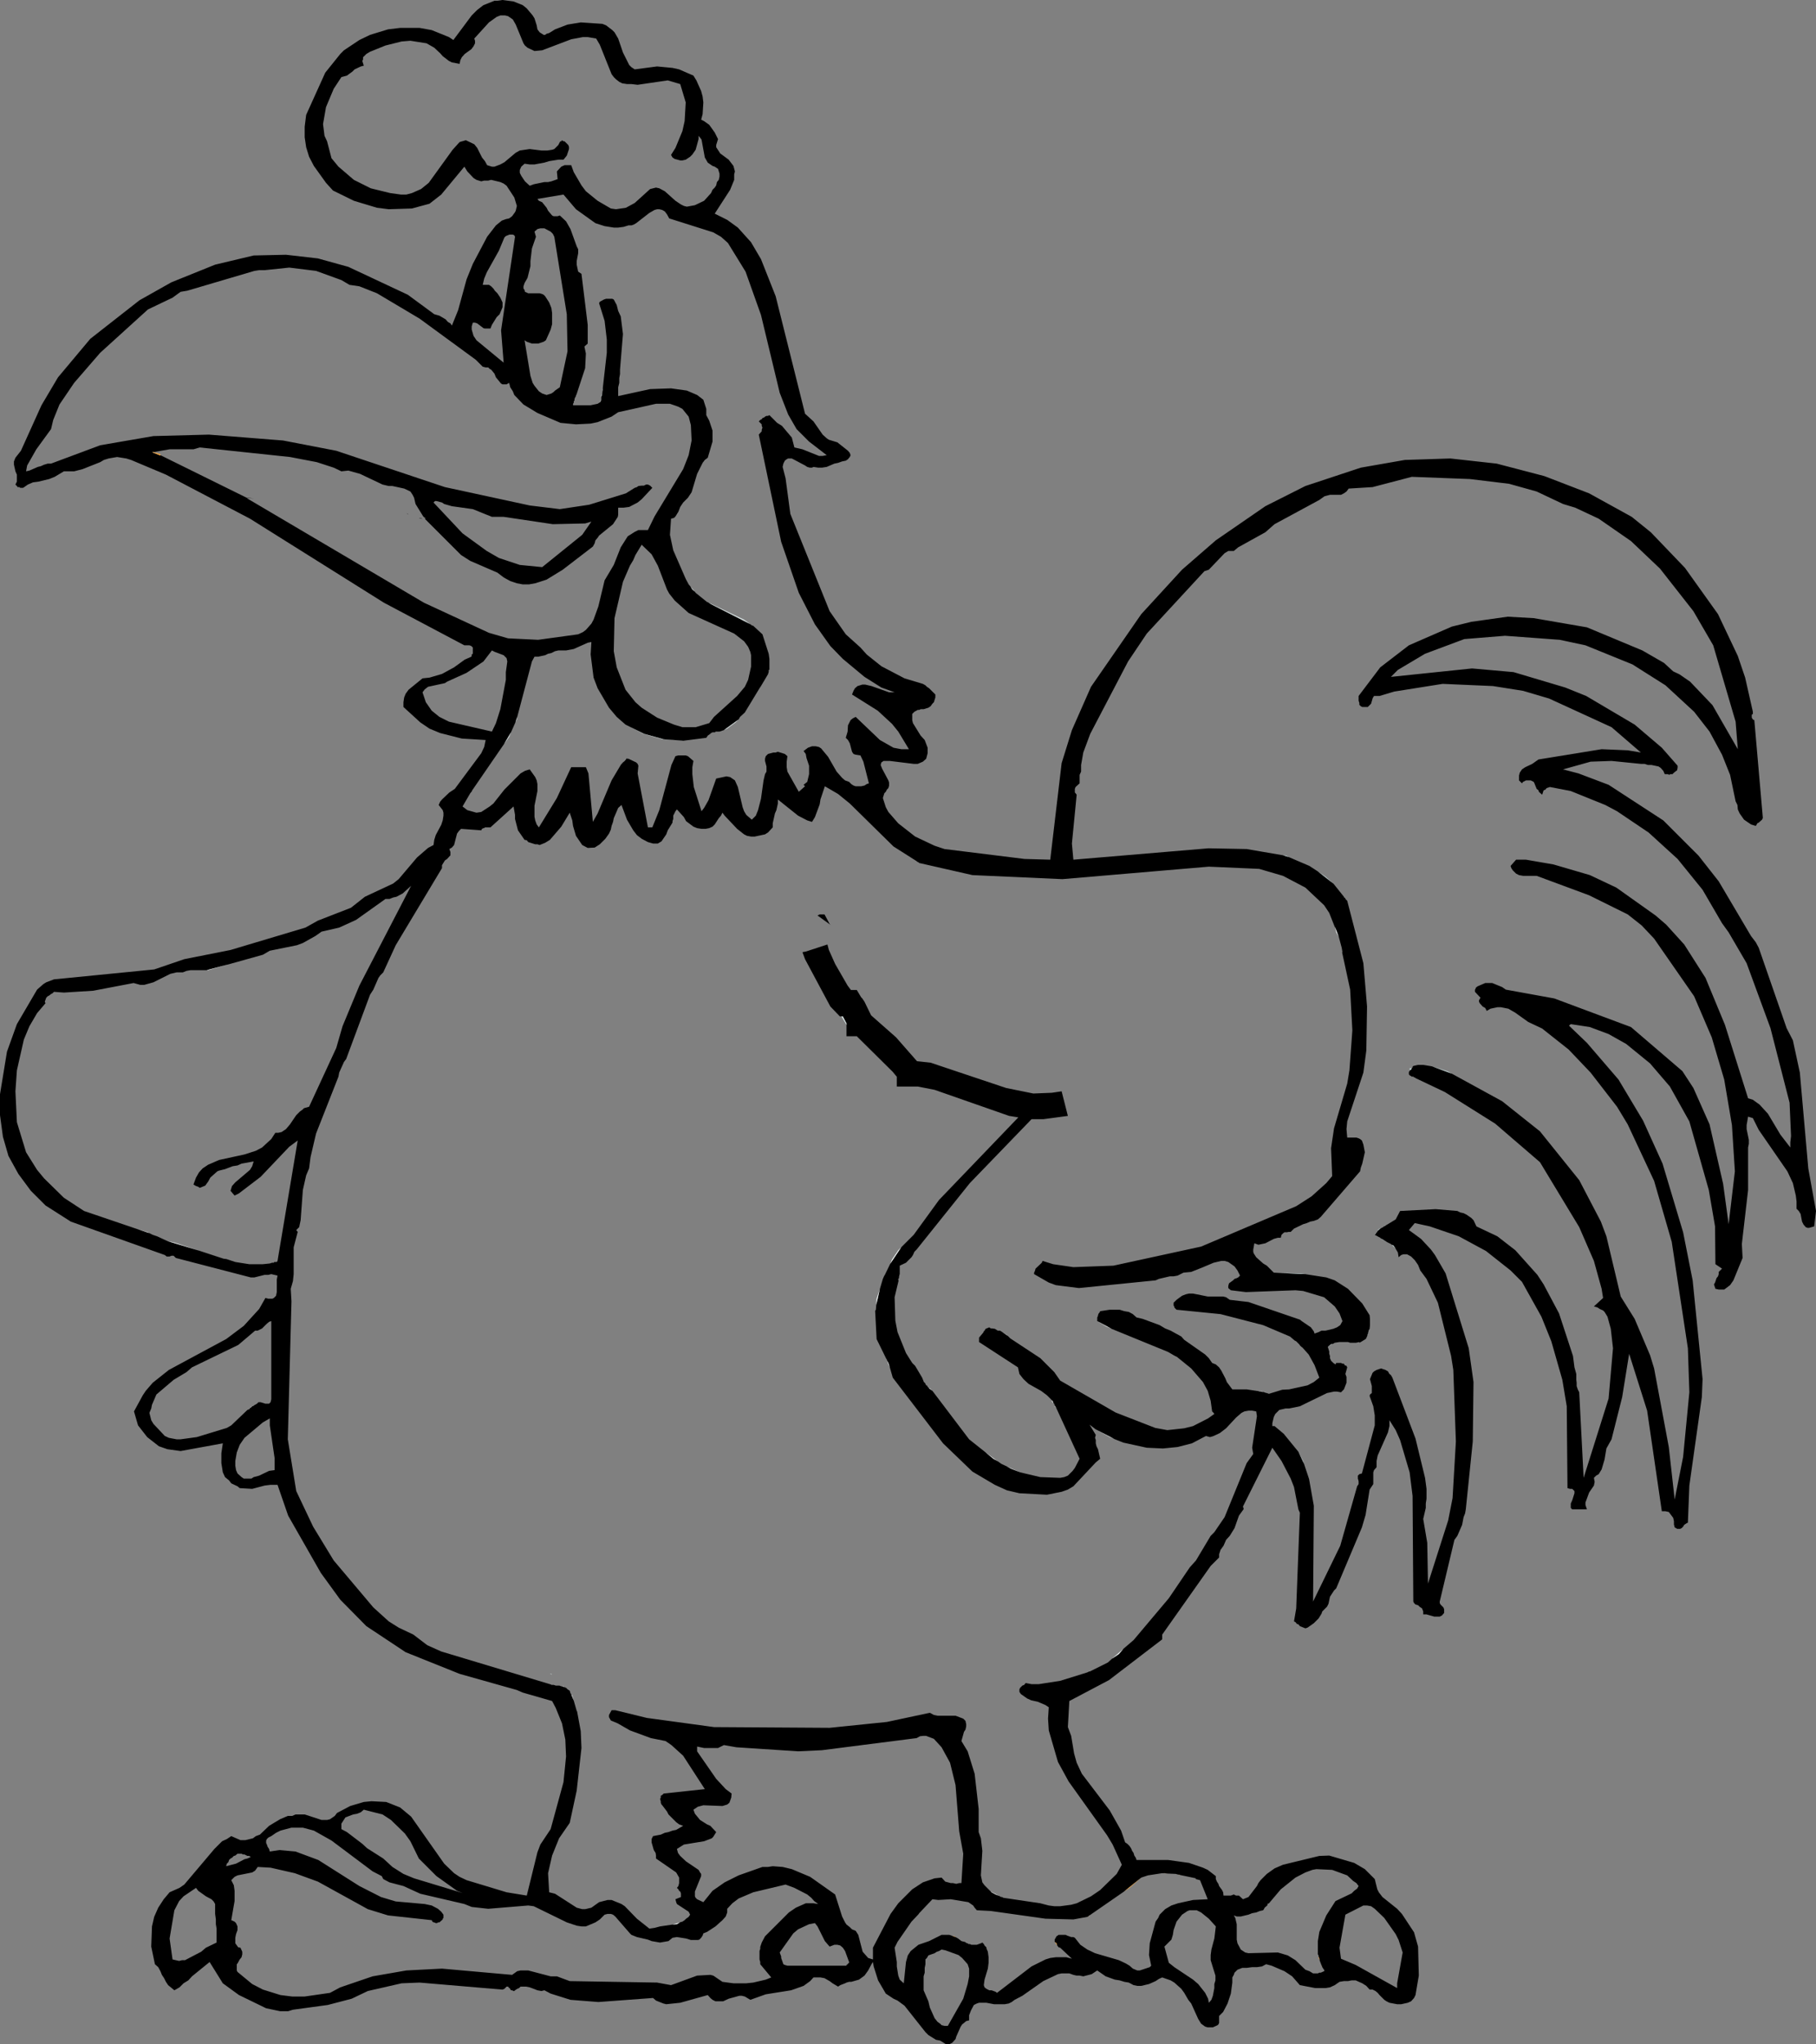<?xml version="1.0" encoding="UTF-8" standalone="no"?>
<svg xmlns:xlink="http://www.w3.org/1999/xlink" height="278.45px" width="247.35px" xmlns="http://www.w3.org/2000/svg">
  <rect width="100%" height="100%" fill="#808080" stroke="none"/>
  <g transform="matrix(1.0, 0.0, 0.0, 1.0, -87.8, -0.65)">
    <path d="M326.4 98.4 L326.55 98.65 326.75 98.75 327.9 111.95 327.9 112.1 327.8 112.3 327.35 112.7 327.15 112.8 327.05 113.0 326.95 113.15 326.3 112.95 325.35 112.3 324.75 111.45 324.5 110.9 324.45 110.3 324.2 109.8 323.45 106.2 322.35 103.45 320.65 100.3 318.55 97.6 314.65 94.0 310.15 91.15 303.75 88.55 300.25 87.8 292.8 87.25 287.25 87.7 281.9 89.7 278.2 91.9 277.25 92.85 288.3 91.7 293.95 92.2 301.0 94.3 303.85 95.45 310.45 99.35 314.15 102.5 316.3 104.95 316.3 105.25 316.25 105.45 316.25 105.55 315.8 105.9 315.6 106.1 315.25 106.1 315.2 106.2 314.95 106.1 314.55 106.1 314.35 105.65 314.0 105.25 313.7 105.05 312.75 104.85 312.25 104.85 311.8 104.7 311.3 104.7 307.3 104.3 304.45 104.4 300.7 105.45 302.8 106.0 306.9 107.55 314.35 112.4 319.15 117.2 321.9 120.7 326.3 128.15 326.95 129.0 327.35 129.75 331.15 140.7 332.0 142.35 332.95 146.75 334.1 159.8 335.15 165.6 334.9 167.7 334.2 167.9 334.0 167.9 333.75 167.8 333.45 167.45 333.25 167.05 333.05 166.0 332.8 165.6 332.5 165.3 332.5 164.3 332.4 163.5 332.0 161.8 331.25 160.2 327.35 154.55 326.55 152.95 325.9 152.75 325.7 153.9 325.7 154.45 326.0 155.9 326.0 156.45 325.9 156.95 325.9 162.75 325.05 170.1 325.15 172.0 323.9 175.05 323.45 175.7 322.65 176.3 321.9 176.3 321.45 176.2 321.25 175.6 321.4 175.35 321.6 174.75 321.8 174.5 321.9 174.2 321.9 173.9 322.35 173.45 321.45 172.85 321.4 167.7 320.55 162.75 317.9 153.4 315.25 148.65 312.55 145.5 309.3 142.85 306.9 141.5 304.35 140.55 301.75 140.15 301.5 140.35 303.95 142.7 308.25 147.7 311.6 153.3 314.25 159.15 317.05 168.5 318.35 175.05 319.7 188.5 319.6 190.95 317.9 203.0 317.7 208.05 317.5 208.15 317.2 208.35 317.05 208.6 316.85 208.8 316.65 208.9 316.25 208.9 315.9 208.7 315.8 208.3 315.8 207.85 315.7 207.4 315.1 206.6 314.65 206.5 314.15 206.5 312.15 192.8 309.7 185.05 308.75 190.95 307.3 196.7 306.6 197.95 306.35 199.45 305.95 200.8 305.55 201.45 305.2 201.65 304.9 201.95 305.0 202.5 304.9 203.0 304.25 203.95 303.75 205.3 303.75 205.65 303.95 206.25 301.95 206.25 301.75 206.05 301.75 205.45 301.95 205.0 302.25 204.05 302.25 203.75 301.95 203.45 301.65 203.45 301.3 203.35 301.2 192.2 300.6 188.6 299.1 183.35 297.75 180.0 295.1 175.25 293.55 173.7 290.2 171.05 286.5 169.05 282.55 167.7 280.5 167.25 279.7 168.2 281.35 169.4 282.7 170.85 283.25 171.6 284.7 174.1 287.85 184.3 288.5 188.9 288.4 197.0 287.45 206.25 287.35 206.8 287.15 207.3 286.95 208.35 286.3 209.85 285.9 210.4 283.9 218.8 283.9 219.0 284.0 219.2 284.4 219.6 284.5 219.85 284.5 220.35 284.2 220.7 283.9 220.85 283.15 220.85 282.1 220.55 281.65 220.55 281.65 220.15 281.5 219.75 281.15 219.5 280.95 219.3 280.6 219.2 280.4 219.0 280.3 218.8 280.2 204.4 279.8 201.2 278.5 196.8 277.9 195.45 277.05 194.1 277.05 194.9 276.85 195.75 275.45 198.9 275.3 199.65 275.3 200.5 274.95 200.9 274.85 201.2 274.85 202.8 274.35 203.55 273.8 207.0 273.3 208.7 269.8 217.0 269.5 217.3 268.95 218.15 268.75 219.1 268.55 219.5 267.9 220.15 267.8 220.45 267.4 221.1 266.75 221.75 265.9 222.35 265.6 222.45 264.85 222.15 264.65 221.9 264.45 221.85 264.25 221.6 264.05 221.5 264.35 219.75 264.85 206.7 264.65 206.25 264.05 203.2 263.6 202.05 262.35 199.65 261.1 197.85 257.1 205.85 257.2 206.2 256.55 207.1 255.95 208.8 255.3 209.85 254.8 210.4 254.45 211.2 254.05 211.75 253.85 212.35 253.85 212.8 252.7 213.95 246.1 223.3 246.1 223.95 238.85 229.5 233.45 232.35 233.25 235.9 233.7 237.1 234.1 239.5 234.45 240.75 235.15 242.25 238.95 247.25 240.5 250.0 241.05 251.6 241.35 251.8 241.65 252.1 241.85 252.4 242.0 252.75 242.2 253.05 242.3 253.4 242.5 253.7 242.6 254.0 246.9 254.0 249.75 254.4 251.65 255.05 252.3 255.35 253.4 256.2 253.4 256.6 253.55 256.95 253.75 257.25 253.85 257.55 254.25 258.1 254.4 258.4 254.45 258.85 255.45 258.85 255.85 258.7 256.15 258.85 256.55 258.85 257.1 259.35 257.85 259.05 259.0 257.55 259.2 257.15 259.5 256.75 260.35 255.9 261.4 255.15 262.55 254.65 267.5 253.45 268.85 253.4 272.25 254.4 273.7 255.25 275.05 256.6 275.4 258.0 275.6 258.4 276.1 259.05 278.1 260.65 278.75 261.35 280.4 263.85 280.95 265.8 281.05 269.75 280.6 272.4 280.4 272.8 280.0 273.25 279.55 273.45 278.65 273.65 278.1 273.65 277.05 273.45 276.65 273.25 276.35 273.05 275.7 272.4 275.45 272.1 275.15 271.85 274.75 271.65 274.35 271.65 273.9 271.15 273.35 270.8 272.45 270.4 271.9 270.4 271.4 270.5 270.85 270.5 270.25 270.6 269.6 271.05 268.95 271.35 268.35 271.45 266.95 271.45 264.85 271.05 263.8 269.85 262.75 269.15 261.0 268.4 260.25 268.2 259.7 268.5 259.0 268.6 258.35 268.6 257.6 268.7 257.0 268.7 256.35 268.95 255.95 269.35 255.85 269.65 255.65 270.0 255.65 270.7 255.45 272.2 255.0 273.55 254.4 274.7 253.85 275.25 253.85 276.2 253.75 276.4 253.65 276.5 253.0 276.8 252.3 276.8 251.95 276.7 251.4 276.3 251.0 275.65 250.05 273.55 249.65 273.05 249.1 272.1 248.7 271.55 247.75 270.7 247.25 270.4 246.1 270.0 245.65 270.2 245.2 270.5 244.3 270.9 243.25 271.15 242.7 271.15 242.2 271.05 241.55 270.7 240.95 270.6 240.3 270.4 239.65 270.3 238.4 269.85 237.25 269.05 236.5 269.55 235.35 269.85 234.85 269.75 234.45 269.75 234.0 269.65 233.45 269.45 232.4 269.45 231.9 269.55 229.9 270.5 227.05 272.5 226.0 273.05 225.6 273.35 225.2 273.55 224.65 273.65 223.2 273.65 222.15 273.45 221.15 273.45 220.85 273.55 220.45 273.75 220.05 274.5 219.8 275.15 219.8 275.85 219.4 275.95 218.85 276.4 218.65 276.7 218.05 278.05 217.95 278.4 217.5 278.9 217.1 279.1 216.65 279.1 215.85 278.6 215.3 278.5 214.25 277.85 213.85 277.45 211.0 273.85 210.05 273.15 209.5 272.9 208.45 272.2 207.4 270.4 206.8 268.5 206.7 267.9 206.5 268.2 206.05 269.05 205.55 269.75 204.8 270.3 203.75 270.6 203.45 270.6 203.1 270.7 202.9 270.8 202.25 271.05 201.95 271.25 201.2 270.8 200.8 270.5 200.1 270.1 199.55 270.0 198.6 270.0 198.15 270.5 197.25 271.15 195.55 271.75 192.1 272.3 190.0 273.05 189.25 272.6 188.85 272.5 188.5 272.5 187.05 272.9 186.3 273.25 185.25 273.25 184.85 273.05 184.55 272.8 184.2 272.4 180.45 273.45 178.55 273.65 178.15 273.55 177.15 273.15 176.75 272.8 169.3 273.35 165.5 273.05 162.8 272.2 161.95 271.75 161.55 271.85 161.0 271.75 159.95 271.35 159.45 271.25 158.7 271.25 158.5 271.45 158.25 271.55 157.95 271.75 157.85 271.85 157.75 271.85 157.55 271.75 157.45 271.75 157.3 271.65 157.3 271.55 157.2 271.45 157.15 271.45 157.0 271.25 156.8 271.25 156.5 271.55 156.25 271.65 156.15 271.65 144.95 270.7 142.5 270.8 137.9 271.85 135.7 272.9 132.45 273.75 127.7 274.4 127.05 274.6 125.95 274.6 124.05 274.2 120.35 272.4 118.15 270.8 116.35 267.9 113.95 269.85 113.45 270.4 112.8 270.8 112.25 271.35 111.55 271.75 110.7 271.05 110.4 270.6 110.15 270.1 109.85 269.65 109.65 269.15 109.35 268.6 108.9 268.2 108.4 265.8 108.5 263.05 108.8 261.75 109.35 260.5 110.1 259.35 110.9 258.4 112.25 257.8 112.9 257.35 117.0 252.5 118.05 251.45 118.7 251.15 119.3 250.75 120.55 251.3 121.2 251.3 122.25 251.05 122.65 250.75 123.2 250.55 124.45 249.35 125.95 248.45 127.0 248.0 127.6 248.0 128.05 247.8 129.3 247.8 131.6 248.55 132.35 248.55 132.75 248.45 133.4 248.0 133.7 247.6 135.5 246.65 137.35 246.1 138.4 246.0 140.4 246.1 142.3 246.85 143.8 248.1 148.3 254.5 149.65 255.8 150.4 256.3 151.35 256.75 156.8 258.4 159.55 258.85 161.0 252.95 161.4 251.9 162.8 249.8 164.55 243.4 164.9 239.9 164.8 237.6 164.35 235.4 163.5 233.3 163.0 232.35 159.0 231.2 158.2 230.85 150.4 228.65 143.05 225.7 137.7 222.15 134.15 218.55 131.5 214.9 127.05 207.1 125.6 202.9 124.65 202.9 123.85 203.0 122.15 203.45 120.45 203.35 120.15 203.1 119.3 202.7 119.0 202.3 118.45 201.85 118.15 201.2 117.95 199.95 117.95 198.6 118.15 197.25 112.4 198.3 110.6 198.05 109.45 197.65 107.85 196.4 106.6 194.8 106.05 192.9 107.25 190.7 107.65 190.1 108.6 189.0 110.8 187.25 118.6 183.05 121.0 181.25 123.1 178.95 123.95 177.45 124.35 177.55 124.9 177.55 125.1 177.45 125.4 177.15 125.5 176.65 125.5 174.95 125.6 174.4 124.75 174.2 124.35 174.3 123.85 174.3 122.45 174.65 121.95 174.65 111.75 172.0 111.45 171.7 111.15 171.7 110.9 171.8 110.5 171.8 110.25 171.6 97.45 167.05 94.0 164.85 92.0 162.85 90.3 160.55 88.95 158.1 88.2 155.5 87.8 152.55 87.8 149.7 88.75 143.9 90.1 140.15 92.85 135.45 93.7 134.7 94.1 134.45 95.15 134.05 108.8 132.7 112.9 131.3 119.2 130.05 129.4 127.0 131.1 126.05 135.6 124.3 137.5 122.8 141.35 121.0 142.1 120.4 144.6 117.45 146.1 116.15 146.85 115.75 146.95 115.05 147.15 114.4 147.9 113.0 148.1 112.4 148.2 111.75 148.2 111.35 148.1 111.0 147.55 110.3 147.75 109.85 148.0 109.55 149.0 108.6 149.75 108.1 153.35 103.25 153.75 102.4 153.95 101.45 150.7 101.25 147.75 100.5 146.3 99.9 145.05 99.05 142.75 96.95 142.75 96.3 142.85 95.65 143.05 95.15 143.45 94.6 145.35 93.05 146.3 92.95 148.0 92.45 149.65 91.55 151.1 90.5 152.0 90.1 152.05 90.0 152.05 89.8 152.2 89.7 152.2 88.85 152.0 88.65 151.75 88.55 151.05 88.55 140.1 82.75 121.85 71.3 110.4 65.3 105.65 63.3 105.0 63.1 103.75 62.9 102.6 63.1 101.95 63.3 101.45 63.6 99.05 64.55 97.9 64.85 96.5 64.85 95.25 65.6 94.5 65.9 93.05 66.25 92.3 66.35 91.6 66.65 90.95 67.1 90.55 67.1 90.45 67.0 90.2 67.0 90.1 66.85 89.9 66.65 90.1 66.25 90.1 65.3 89.9 64.85 89.7 63.95 89.7 63.5 89.9 63.0 90.65 62.05 93.45 55.85 95.7 52.05 100.1 46.8 106.8 41.55 111.15 39.1 117.1 36.7 122.35 35.45 126.75 35.35 131.1 35.85 135.25 37.0 143.35 40.8 146.95 43.45 147.65 43.65 148.5 44.15 148.8 44.5 149.15 44.7 149.35 45.0 150.2 42.9 151.35 38.7 152.2 36.6 154.15 32.9 155.35 31.35 156.15 30.7 156.7 30.5 157.15 30.4 157.55 30.1 157.95 29.55 158.05 29.35 158.2 28.7 157.85 27.55 156.8 25.95 156.4 25.65 155.95 25.45 154.7 25.15 154.3 25.25 153.75 25.25 153.35 25.35 152.7 25.15 152.3 24.9 151.45 24.0 151.05 23.35 147.9 27.15 146.3 28.4 143.9 29.05 140.75 29.15 139.15 28.95 136.0 28.0 133.15 26.6 132.2 25.55 130.55 23.25 129.9 22.0 129.5 20.7 129.3 19.35 129.3 17.9 129.5 16.3 132.1 10.55 134.15 8.0 134.65 7.5 136.75 6.1 138.2 5.4 140.65 4.65 142.3 4.45 144.95 4.45 146.6 4.75 148.95 5.7 149.55 6.1 152.05 2.75 152.8 2.0 153.65 1.35 155.15 0.75 155.55 0.75 156.25 0.65 157.75 0.85 159.0 1.35 159.55 1.8 160.35 2.75 160.6 3.15 160.9 4.1 161.0 4.65 161.3 5.05 161.85 5.4 162.05 5.4 162.25 5.25 162.6 5.15 163.4 4.65 165.1 4.0 166.9 3.7 169.85 3.9 170.35 4.1 171.2 4.75 171.5 5.05 172.0 5.9 172.65 7.8 173.5 9.5 173.8 9.8 174.25 10.1 177.3 9.7 179.4 9.9 180.3 10.1 182.25 10.95 182.65 11.6 183.3 13.05 183.5 13.8 183.6 14.6 183.5 16.2 183.3 16.95 183.7 17.15 184.4 17.65 185.15 18.7 185.6 19.6 185.35 20.4 185.35 20.7 185.9 21.55 187.05 22.4 187.7 23.25 187.9 24.0 187.8 24.4 187.8 25.15 187.25 26.5 185.15 29.75 186.85 30.6 188.3 31.65 190.1 33.65 191.45 35.95 193.45 41.0 197.45 57.0 198.6 58.05 199.85 59.85 200.4 60.35 200.7 60.55 201.85 60.9 203.3 62.05 203.55 62.35 203.65 62.65 203.55 62.9 203.45 63.0 203.3 63.2 203.0 63.4 202.5 63.5 201.95 63.7 201.45 63.8 200.4 64.25 199.75 64.35 199.25 64.35 198.6 64.25 198.4 64.35 198.1 64.35 197.75 64.25 197.45 64.05 195.65 63.1 195.15 63.1 194.95 63.2 194.7 63.4 194.5 63.8 194.4 64.25 194.8 65.8 195.45 70.65 200.8 83.9 203.0 87.05 205.0 88.85 205.85 89.8 207.85 91.4 211.0 93.05 213.5 93.8 213.85 94.0 214.05 94.2 214.35 94.4 215.2 95.25 215.2 95.65 215.0 96.3 214.8 96.5 214.55 96.85 214.25 97.05 213.6 97.25 213.2 97.25 213.0 97.35 212.8 97.35 212.35 97.6 212.05 97.9 212.05 98.75 212.15 99.15 213.2 100.85 213.75 101.45 214.15 102.5 214.15 103.25 213.95 104.0 213.5 104.4 212.8 104.7 212.25 104.7 209.0 104.3 208.15 104.3 207.85 104.5 207.75 104.85 207.95 105.35 208.8 106.95 208.9 107.25 208.9 107.65 208.8 108.0 208.6 108.2 208.45 108.5 208.25 108.7 208.05 109.35 208.45 110.6 208.8 111.25 210.15 112.8 212.45 114.6 215.1 115.85 216.45 116.3 227.35 117.65 230.85 117.75 232.4 104.6 233.8 100.1 236.4 94.2 243.25 84.3 248.8 78.25 253.4 74.25 260.15 69.6 265.6 66.85 273.15 64.35 279.15 63.3 285.35 63.1 291.65 63.8 298.15 65.5 304.25 67.85 310.05 71.05 312.65 73.15 317.3 78.0 321.8 84.3 324.5 90.0 325.5 92.95 326.55 97.6 326.55 97.9 326.4 98.0 326.4 98.4 M285.55 146.9 L292.4 150.65 297.55 154.75 302.9 161.4 305.85 167.05 306.6 169.05 308.55 177.25 310.45 180.3 312.55 185.25 313.1 187.05 315.1 197.75 315.9 204.9 317.05 199.1 317.9 190.3 317.7 184.3 315.5 169.8 313.1 161.5 309.5 153.8 308.05 151.4 304.45 146.75 301.45 143.6 297.85 140.75 295.95 139.85 294.2 138.6 293.25 138.05 292.25 137.85 291.75 137.85 290.8 138.05 290.3 138.35 290.1 137.95 289.75 137.75 289.35 137.3 289.25 137.1 289.25 136.9 289.45 136.55 288.7 135.75 288.7 135.45 288.8 135.3 288.8 135.2 289.05 135.0 290.1 134.55 291.05 134.55 292.4 135.1 292.9 135.45 299.5 136.65 309.95 140.55 316.95 146.55 318.45 148.85 320.65 153.8 322.5 161.9 323.25 167.4 324.1 160.2 323.7 153.9 322.65 147.7 320.95 141.95 318.55 136.35 313.1 128.5 311.4 126.7 309.5 125.2 304.25 122.6 297.1 119.95 295.25 119.95 294.7 119.85 294.3 119.65 293.85 119.2 293.65 118.9 293.55 118.6 294.3 117.75 295.65 117.75 299.4 118.4 304.35 119.85 307.95 121.55 313.3 125.35 314.75 126.6 317.2 129.3 320.1 133.85 322.75 140.25 325.9 150.25 326.55 150.45 327.45 151.1 328.6 152.35 330.3 155.2 331.65 156.95 331.65 156.25 331.75 155.4 331.55 150.85 328.95 140.7 325.7 131.85 323.25 127.65 322.35 126.4 319.7 121.85 316.3 117.65 312.35 114.05 308.05 111.15 306.45 110.3 301.75 108.4 298.9 107.85 298.45 108.0 298.3 108.2 298.05 108.3 297.85 108.9 297.4 108.5 297.35 108.3 297.1 108.1 296.8 107.35 296.7 107.15 296.3 106.95 295.65 106.95 295.25 107.15 295.1 107.35 294.7 106.95 294.7 106.3 294.8 105.9 295.1 105.45 295.55 105.15 296.5 104.7 297.35 104.1 305.95 102.7 309.5 102.85 311.3 103.15 307.3 99.7 298.8 95.8 295.25 94.75 291.15 94.1 284.3 93.8 277.7 94.85 275.7 95.45 274.95 95.45 274.85 95.6 274.75 95.8 274.55 96.5 274.1 96.95 273.35 96.95 273.15 96.85 272.95 96.65 272.95 96.4 272.85 96.1 272.85 95.45 275.8 91.55 279.7 88.55 285.55 86.0 288.2 85.35 293.15 84.65 296.7 84.85 303.95 86.1 311.5 89.25 314.45 90.95 315.7 92.1 316.55 92.5 318.0 93.5 321.05 96.7 324.5 102.7 324.2 98.95 321.15 88.55 318.45 83.9 313.9 78.1 309.95 74.35 305.55 71.3 302.35 69.8 300.7 69.3 297.1 67.6 293.35 66.55 288.0 65.9 280.1 65.6 274.75 67.0 271.5 67.2 271.2 67.6 270.85 67.85 270.45 68.05 268.95 68.05 268.2 68.25 267.5 68.75 261.4 72.05 260.15 73.15 256.45 75.2 255.85 75.7 255.1 75.7 254.6 76.0 252.45 78.25 251.85 78.45 244.0 86.95 241.45 90.75 236.3 100.6 235.35 103.15 235.05 104.85 235.05 105.75 234.85 106.2 234.85 107.35 234.3 107.85 234.2 108.1 234.2 108.6 234.3 108.7 234.45 108.9 233.8 115.55 234.0 117.75 252.4 116.2 257.6 116.3 262.55 117.15 263.35 117.4 266.15 118.6 267.3 119.35 269.4 121.0 269.45 121.05 270.85 122.8 270.85 122.85 271.05 123.0 271.05 123.1 271.3 123.35 273.5 131.85 274.0 137.75 273.9 143.75 273.5 146.75 271.3 153.4 271.2 154.45 271.3 155.6 272.55 155.6 272.85 155.7 273.05 155.8 273.3 156.0 273.5 156.55 273.7 157.6 273.35 159.15 273.15 159.7 273.05 160.2 267.7 166.4 267.3 166.75 266.75 166.95 266.25 167.05 265.8 167.25 265.3 167.4 264.05 168.0 263.6 168.45 263.3 168.45 263.1 168.5 262.75 168.5 262.55 168.65 262.35 168.85 262.25 169.25 261.85 169.25 261.3 169.4 260.15 170.0 259.2 170.2 258.65 170.0 258.5 170.85 258.5 171.15 258.55 171.35 258.9 171.9 259.85 172.75 260.35 173.05 261.3 174.0 262.2 174.05 265.55 174.2 268.45 174.65 269.6 175.05 271.4 176.2 273.35 178.2 274.35 179.8 274.4 180.3 274.4 181.15 274.35 181.65 274.2 181.9 274.2 182.0 274.15 182.3 274.1 182.3 274.1 182.35 274.05 182.6 274.0 182.65 274.0 182.7 273.9 182.85 273.95 182.85 273.8 183.05 273.15 183.45 272.95 183.55 272.95 183.45 272.5 183.55 271.7 183.55 271.4 183.45 270.25 183.45 269.6 183.55 269.35 183.7 269.1 183.75 268.65 184.1 268.85 184.75 268.85 185.05 268.95 185.35 268.95 185.65 269.1 186.0 269.4 186.3 269.7 186.5 269.8 186.3 270.45 186.3 270.65 186.4 270.85 186.4 270.95 186.6 271.2 186.7 271.3 186.9 271.05 187.8 271.2 188.2 271.2 189.0 270.85 189.9 270.45 190.3 269.9 190.2 269.5 190.2 268.55 190.4 264.85 192.2 263.4 192.5 262.9 192.5 262.05 192.7 261.5 193.25 261.3 193.65 261.1 194.5 261.1 194.9 261.4 194.9 262.65 195.95 264.65 198.4 265.4 200.0 266.1 202.1 266.75 205.75 266.65 218.8 270.35 211.2 272.65 203.1 272.85 202.8 272.85 202.4 272.75 202.05 272.75 201.65 272.95 201.45 273.3 201.35 275.05 194.8 275.05 193.45 274.85 192.2 274.35 190.8 274.4 190.6 274.65 190.4 274.65 189.45 274.4 188.5 274.75 187.65 274.95 187.45 275.3 187.25 275.9 187.05 276.5 187.25 276.85 187.45 277.05 187.8 277.25 187.95 277.45 188.3 280.6 196.6 281.9 201.95 282.1 203.45 282.1 204.8 282.0 205.45 282.0 206.05 281.65 207.55 282.2 210.8 282.3 216.35 285.05 207.75 285.65 204.7 286.1 197.0 285.75 187.25 285.45 185.35 283.65 178.1 282.1 174.85 281.25 173.7 280.95 172.95 280.5 172.3 280.0 171.8 279.45 171.5 278.95 171.5 278.65 171.6 278.3 171.9 278.2 171.25 277.9 170.75 277.6 170.3 277.35 170.2 277.25 170.1 276.75 169.85 276.0 169.4 275.9 169.35 275.8 169.25 275.05 168.85 275.25 168.6 275.4 168.45 275.45 168.3 275.8 168.0 275.9 167.95 276.2 167.8 276.3 167.7 276.65 167.5 276.75 167.45 277.9 166.75 278.5 165.6 283.35 165.35 286.3 165.6 286.7 165.8 287.15 165.9 287.55 166.1 288.2 166.55 288.5 166.85 288.9 167.7 291.75 169.05 294.2 170.95 297.2 174.3 298.05 175.6 300.15 179.55 302.05 185.35 302.25 186.9 302.5 187.8 302.5 188.6 302.55 189.0 302.55 189.45 302.7 189.9 302.9 190.3 303.5 201.95 306.9 191.15 307.5 184.3 307.2 181.65 306.75 180.0 306.35 179.35 306.15 179.15 305.7 178.95 305.4 178.75 304.9 178.6 306.15 177.45 305.95 176.2 304.9 172.4 302.9 167.8 297.55 158.95 291.45 153.7 284.6 149.4 280.6 147.5 280.5 147.45 280.5 147.4 280.4 147.4 280.3 147.3 280.05 147.3 280.0 147.2 279.9 147.2 279.7 147.0 279.7 146.65 279.8 146.55 279.8 146.45 280.0 146.35 280.1 146.15 280.2 146.05 280.2 145.95 280.3 145.85 280.95 145.7 281.65 145.7 282.85 145.9 285.55 146.9 M173.2 103.9 L173.2 104.0 173.4 104.0 174.45 104.5 174.65 104.7 174.75 104.95 174.65 106.0 176.05 113.35 176.65 113.35 177.6 111.0 179.25 104.85 179.8 103.65 180.15 103.55 181.2 103.55 181.5 103.65 182.25 104.3 182.1 105.15 182.1 106.1 182.3 107.85 183.35 111.15 183.7 110.7 184.3 109.65 185.35 106.7 186.75 106.4 187.25 106.5 187.9 106.95 188.3 107.85 188.95 110.6 189.15 111.15 189.45 111.65 190.2 112.3 190.75 111.75 191.05 111.0 191.45 109.45 191.8 106.95 192.0 106.1 192.2 105.75 192.2 105.05 192.0 104.3 192.0 104.0 192.1 103.65 192.4 103.35 193.15 103.15 193.45 103.15 193.75 103.05 194.7 103.35 195.05 103.65 194.95 104.4 194.95 105.15 195.05 105.75 196.6 108.5 197.45 107.75 197.25 107.55 197.75 107.15 198.0 106.1 198.0 104.95 197.65 103.9 197.55 103.35 197.25 102.95 197.85 102.5 198.4 102.3 198.9 102.3 199.35 102.4 199.65 102.6 200.6 103.75 201.75 105.75 202.5 106.6 202.9 106.95 203.45 107.15 203.75 107.45 204.05 107.65 204.35 107.75 205.1 107.75 205.55 107.65 205.85 107.45 206.15 107.35 205.4 104.4 205.0 103.55 204.35 103.45 204.05 103.35 203.85 103.05 203.55 101.9 203.3 101.45 203.0 101.15 203.25 100.3 203.3 99.45 203.65 98.75 203.95 98.5 204.35 98.3 207.65 101.45 209.5 102.5 210.55 102.7 211.6 102.7 210.15 100.3 209.3 99.25 207.35 97.45 203.85 95.25 204.05 94.75 204.25 94.4 204.6 94.1 205.25 93.9 205.65 93.9 206.5 94.1 208.9 94.95 209.65 94.95 207.85 94.3 205.55 92.85 202.6 90.4 200.9 88.65 198.8 85.7 196.6 81.4 194.2 74.45 191.15 59.85 191.55 59.4 191.55 59.2 191.65 58.9 191.55 58.65 191.55 58.45 191.15 58.05 191.35 57.85 191.55 57.75 191.65 57.6 191.9 57.5 192.0 57.4 192.2 57.3 192.4 57.3 192.6 57.2 193.65 58.25 194.3 58.65 195.65 60.25 196.0 61.6 197.1 61.85 199.35 62.75 199.85 62.75 200.4 62.65 198.0 60.8 196.3 59.1 195.15 57.1 194.0 54.15 191.45 43.55 189.35 37.65 186.95 33.75 186.0 32.9 184.95 32.3 178.95 30.4 178.65 29.85 178.35 29.45 178.0 29.25 177.6 29.15 177.3 29.15 176.95 29.25 176.25 29.65 174.45 31.05 174.1 31.25 173.8 31.35 173.4 31.35 172.75 31.55 172.0 31.65 171.4 31.65 170.15 31.45 168.9 31.05 166.25 29.15 164.55 27.15 161.0 27.75 161.2 28.0 161.65 28.2 162.25 28.95 162.45 29.35 163.0 30.0 163.2 30.1 163.75 30.1 164.05 30.0 164.9 30.8 165.5 31.85 166.35 34.2 166.55 34.6 166.55 35.15 166.35 36.2 166.35 36.7 166.55 37.65 167.0 37.95 167.85 44.9 167.85 47.45 167.4 47.85 167.6 48.8 167.5 50.8 166.3 54.45 166.25 54.45 166.25 54.6 166.2 54.75 166.15 54.75 166.05 55.0 166.05 55.2 165.95 55.3 165.95 55.5 165.85 55.65 165.85 55.85 168.25 55.85 169.2 55.65 169.6 55.4 169.7 55.0 169.7 54.75 169.8 54.35 169.85 54.25 169.85 54.05 169.9 53.6 169.95 53.55 169.9 53.55 170.45 48.7 170.45 46.9 170.15 44.35 169.4 41.95 169.5 41.75 170.05 41.45 170.35 41.35 171.2 41.35 171.4 41.45 171.8 42.2 172.0 43.0 172.35 43.75 172.65 46.15 172.25 51.0 172.25 51.6 172.15 52.15 172.15 52.8 172.0 53.4 172.0 54.6 176.35 53.65 179.2 53.55 181.35 53.85 182.75 54.45 183.6 55.1 184.0 56.35 184.0 57.2 184.4 57.95 184.85 59.3 184.85 60.8 184.2 63.0 183.8 63.3 183.5 63.7 182.75 65.2 182.0 67.7 181.5 68.45 180.85 69.1 180.45 69.7 180.2 70.35 179.8 71.0 179.6 71.2 179.2 71.3 179.05 73.5 179.5 75.6 181.2 79.5 181.6 80.25 181.85 80.55 182.1 80.95 182.45 81.25 182.55 81.4 184.1 82.65 184.25 82.7 184.65 82.95 189.95 85.65 190.3 85.9 190.3 85.85 190.4 85.9 191.65 87.05 192.5 89.7 192.6 90.4 192.6 91.9 192.5 91.9 192.5 92.2 192.45 92.4 192.4 92.45 192.4 92.5 191.45 94.1 191.25 94.4 189.25 97.7 188.6 98.3 188.4 98.65 186.4 100.1 185.8 100.3 185.25 100.3 185.2 100.4 184.85 100.4 184.65 100.5 184.55 100.6 184.2 100.85 184.0 101.15 180.85 101.55 178.2 101.35 175.5 100.6 173.6 99.65 173.0 99.35 171.8 98.3 170.75 97.05 169.2 94.4 168.65 92.95 168.25 89.8 168.35 88.1 167.85 88.2 165.95 89.05 164.9 89.25 163.85 89.25 163.4 89.35 162.9 89.6 162.45 89.7 162.05 89.9 161.1 90.1 160.6 90.1 160.25 90.75 158.25 98.3 158.0 99.05 157.4 100.4 156.45 102.0 152.05 108.4 152.1 108.4 151.85 108.7 150.8 110.5 151.45 111.0 152.7 111.35 153.35 111.25 154.5 110.5 155.0 110.1 156.5 108.2 158.7 106.0 159.3 105.65 159.95 105.45 160.7 106.5 160.9 106.95 161.0 107.45 161.0 108.4 160.6 110.4 160.6 111.9 160.7 112.4 160.9 112.95 161.2 113.35 163.65 109.35 165.6 105.15 167.6 105.15 167.95 106.0 168.55 112.6 169.2 111.45 171.1 106.95 172.35 104.85 172.5 104.65 172.55 104.7 172.55 104.6 172.65 104.5 172.9 104.3 172.9 104.25 173.2 103.9 M182.95 19.15 L182.95 19.6 182.55 21.05 182.1 21.7 181.8 22.0 181.2 22.4 180.75 22.5 180.45 22.5 179.7 22.3 179.4 22.1 179.2 21.75 179.8 20.8 180.75 18.5 181.05 17.15 181.2 14.6 180.45 12.1 178.75 11.6 174.65 12.2 173.8 12.1 173.2 12.1 172.55 12.0 172.15 11.8 171.7 11.45 171.4 11.15 171.1 10.75 169.5 6.75 169.0 5.9 167.85 5.7 167.2 5.7 165.6 6.0 161.65 7.5 160.6 7.6 159.65 7.15 159.3 6.85 159.1 6.55 158.05 4.0 157.65 3.3 157.0 2.85 156.6 2.75 155.95 2.75 155.45 2.95 154.4 3.7 152.4 5.9 152.5 6.2 152.5 6.55 152.3 6.95 152.0 7.35 151.1 8.0 150.7 8.45 150.5 8.85 150.4 9.35 149.35 9.15 148.95 8.95 148.1 8.3 147.75 7.9 146.95 7.15 145.9 6.55 143.7 6.2 142.5 6.3 140.3 6.85 138.2 7.7 137.7 8.0 137.25 8.45 137.25 8.75 137.15 8.95 137.35 9.6 136.95 9.7 136.1 10.1 135.8 10.4 135.05 10.95 134.3 11.15 133.25 12.75 132.2 15.25 131.8 17.55 132.0 19.15 132.35 19.9 132.95 22.2 133.9 23.35 136.0 25.15 138.3 26.3 140.95 26.95 142.4 27.15 143.15 27.15 143.9 26.95 145.15 26.4 146.2 25.55 149.45 21.05 150.4 20.0 151.25 19.75 152.4 20.3 152.8 20.8 153.45 22.1 153.85 22.6 154.15 23.15 154.8 23.35 155.15 23.35 155.95 23.05 156.5 22.75 158.05 21.45 158.6 21.15 159.95 20.95 161.55 21.15 162.35 21.15 163.0 21.05 163.3 20.95 163.85 20.4 164.05 20.0 164.15 19.9 164.25 19.9 164.35 19.75 164.55 19.9 164.7 19.9 165.2 20.4 165.3 20.65 165.3 20.95 165.0 21.85 164.55 22.4 163.85 22.4 162.6 22.6 161.95 22.8 160.6 23.05 159.95 23.05 159.25 22.95 158.8 23.35 158.6 23.8 158.6 24.2 158.8 24.6 159.3 25.35 159.95 25.95 160.5 25.75 161.95 25.45 162.45 25.45 162.9 25.35 163.75 25.05 163.65 24.0 164.25 23.35 164.7 23.15 165.6 23.15 165.95 24.1 167.0 25.9 167.6 26.7 169.2 28.0 171.0 29.05 171.7 29.15 173.05 28.95 174.25 28.3 176.35 26.4 177.15 26.2 177.6 26.3 178.35 26.7 179.8 28.0 180.55 28.5 180.95 28.7 181.35 28.8 182.45 28.6 183.7 28.0 184.65 26.95 184.85 26.5 185.15 26.2 185.35 25.9 185.45 25.45 185.7 25.15 185.8 24.7 185.8 24.3 185.6 23.65 185.15 23.35 184.85 23.25 184.2 22.8 183.8 22.1 183.35 19.65 182.95 19.15 M109.65 62.65 L121.4 68.45 122.4 68.55 121.4 68.5 145.55 82.75 154.4 86.85 157.0 87.6 161.1 87.8 166.55 87.05 167.2 86.75 167.6 86.45 168.35 85.6 168.65 85.05 169.3 83.25 170.15 79.7 171.4 77.6 172.35 75.2 173.3 73.7 174.25 73.1 174.75 72.85 176.05 72.85 176.95 71.0 180.85 64.55 181.6 62.65 182.0 60.65 181.9 58.55 181.6 57.4 180.75 56.35 180.2 56.05 179.05 55.65 177.15 55.65 172.0 56.8 171.1 57.4 169.2 58.15 168.25 58.35 166.25 58.45 164.15 58.25 161.0 56.9 159.1 55.75 157.85 54.45 157.65 53.95 157.3 53.4 157.15 52.8 156.8 53.0 156.25 53.0 156.05 52.9 155.35 52.05 155.15 51.55 154.7 51.0 154.5 50.9 154.3 50.7 153.95 50.7 153.55 50.6 152.6 49.65 144.95 44.05 139.15 40.6 136.75 39.65 135.4 39.45 134.3 38.8 130.85 37.55 127.2 37.1 123.85 37.45 123.1 37.45 122.45 37.55 113.3 40.25 112.4 40.4 111.3 41.2 107.95 42.8 101.45 48.7 97.9 52.8 95.9 55.75 95.05 57.85 94.75 59.1 92.75 61.85 91.5 64.05 91.35 64.85 91.8 64.75 92.95 64.25 93.35 64.15 93.8 63.95 94.3 63.8 94.75 63.8 101.45 61.3 108.7 60.05 116.25 59.85 126.35 60.65 133.6 62.05 148.4 67.0 159.95 69.5 164.05 70.0 168.05 69.4 173.05 67.85 174.25 67.1 174.55 67.0 174.75 66.85 175.2 66.8 175.5 66.8 175.8 66.65 176.05 66.65 176.35 66.8 176.65 67.1 175.2 68.65 174.65 69.1 173.5 69.7 172.75 69.8 172.0 69.8 172.0 70.75 171.95 71.05 171.3 72.05 169.4 73.6 169.2 73.9 168.9 74.25 168.8 74.65 168.55 75.1 164.45 78.25 162.25 79.6 160.7 80.1 159.85 80.25 159.0 80.25 158.2 80.1 157.3 79.8 156.4 79.3 155.55 78.65 151.85 77.05 150.6 76.25 145.65 71.3 145.8 71.3 145.45 71.0 144.4 69.3 144.2 68.45 144.0 68.05 143.7 67.6 142.85 67.2 141.25 66.85 140.75 66.85 139.9 66.65 136.85 65.2 135.25 64.75 134.3 64.85 133.25 64.35 130.95 63.6 127.3 62.9 115.0 61.6 114.15 61.85 110.9 61.85 108.6 62.25 108.5 62.25 109.65 62.7 109.65 62.65 M163.3 32.9 L163.1 32.5 162.8 32.2 161.95 31.75 161.4 31.75 161.0 31.85 160.6 32.2 160.8 32.9 160.25 34.5 160.05 36.2 160.05 36.9 159.65 38.5 159.25 39.2 159.1 39.65 159.1 39.95 159.25 40.15 159.3 40.4 159.75 40.6 161.3 40.6 161.65 40.7 161.85 40.8 162.05 41.0 162.6 41.85 162.9 42.6 163.0 43.3 163.0 44.8 162.8 45.55 162.15 47.0 161.85 47.2 161.1 47.45 160.25 47.45 159.55 47.2 159.25 47.0 160.05 51.85 160.35 52.8 160.6 53.2 161.2 53.95 161.65 54.25 162.25 54.45 162.9 54.25 163.2 54.05 163.4 53.85 164.05 53.4 165.1 48.5 165.0 43.45 163.3 32.9 M108.8 62.25 L108.9 62.25 109.0 62.35 108.8 62.25 M174.35 76.25 L174.05 76.95 173.6 77.7 172.65 79.9 171.5 84.85 171.4 89.35 171.8 91.55 173.0 94.6 174.35 96.3 175.2 97.05 177.3 98.4 179.6 99.35 180.75 99.7 182.55 99.7 184.4 99.15 185.05 98.3 188.2 95.45 189.25 94.2 189.7 93.25 190.1 91.45 190.1 89.9 190.0 89.45 189.7 88.75 189.15 88.0 187.8 86.95 181.6 84.15 179.7 82.45 178.95 81.5 178.65 80.95 177.4 77.7 176.55 76.15 175.2 74.85 174.35 76.25 M168.35 71.7 L167.5 71.95 163.1 72.05 156.4 71.05 154.8 71.05 152.2 70.0 149.35 69.6 148.3 69.3 148.0 69.1 147.25 68.9 147.05 68.9 146.85 69.1 150.8 73.3 154.1 75.7 155.75 76.65 158.6 77.6 161.65 77.9 167.1 73.5 168.35 71.7 M269.65 126.95 L269.6 126.9 268.85 125.0 268.15 123.95 265.6 121.55 262.55 119.95 259.3 119.0 252.45 118.7 232.5 120.4 220.25 119.85 213.0 118.2 212.9 118.1 212.85 118.1 212.75 118.05 212.65 117.95 209.5 115.95 203.55 110.1 201.95 108.8 200.15 107.75 199.55 109.55 199.45 110.2 198.8 111.95 198.4 112.6 197.75 112.4 196.5 111.75 193.75 109.55 193.75 110.1 193.55 111.0 193.35 111.45 193.05 112.8 193.05 113.35 192.4 114.05 192.0 114.3 190.6 114.6 190.1 114.6 189.55 114.5 189.15 114.3 188.2 113.55 186.5 111.75 186.2 111.35 186.0 111.75 185.7 112.1 185.15 112.95 184.85 113.25 184.4 113.45 183.9 113.55 183.35 113.55 182.75 113.45 182.25 113.25 181.25 112.5 180.95 111.95 180.0 110.9 179.8 111.15 179.5 111.75 179.5 112.2 179.4 112.5 179.4 112.7 178.75 113.75 178.55 114.3 177.9 115.25 177.4 115.55 176.75 115.55 176.05 115.35 175.2 114.9 174.55 114.4 174.05 113.75 173.2 112.3 172.45 110.3 172.0 110.7 171.4 112.1 171.3 112.6 171.1 113.15 171.0 113.65 170.75 114.2 170.25 114.9 169.5 115.65 168.8 116.1 167.85 116.15 167.1 115.75 166.25 114.5 165.85 113.15 165.75 112.4 165.4 111.35 164.25 113.25 162.7 115.05 162.05 115.45 161.3 115.75 161.0 115.65 160.7 115.65 159.75 115.35 159.55 115.1 159.25 115.05 158.35 113.75 157.95 112.2 157.95 111.65 157.75 110.5 154.6 113.35 153.85 113.35 153.75 113.45 153.65 113.45 153.45 113.55 153.35 113.75 150.6 113.55 150.3 113.85 150.05 114.2 149.65 115.75 149.35 116.1 149.0 116.3 149.15 116.7 149.15 117.15 148.7 117.65 148.4 117.85 148.0 118.5 148.0 118.9 141.7 129.4 140.0 133.1 139.6 133.5 139.35 133.85 138.65 135.45 138.2 136.15 134.95 144.9 134.65 145.3 134.0 146.75 133.9 147.3 130.85 155.05 130.1 158.25 129.9 159.8 129.5 160.75 129.05 162.75 128.75 166.85 128.55 167.8 128.15 168.2 128.35 168.45 127.8 170.55 127.8 174.2 127.7 175.15 127.4 176.2 127.5 177.9 127.0 196.7 128.15 203.75 130.45 208.6 133.25 213.2 138.65 219.6 140.75 221.5 142.1 222.35 144.1 223.3 146.0 224.75 147.9 225.6 162.85 230.1 162.9 230.15 163.2 230.15 163.5 230.25 164.0 230.25 164.25 230.35 164.35 230.35 164.7 230.45 164.85 230.55 164.9 230.55 165.1 230.75 165.4 230.95 165.5 231.3 165.6 231.4 165.95 232.3 166.35 233.7 166.4 233.75 166.9 236.45 167.0 238.75 166.35 244.55 165.4 248.95 163.95 251.05 163.0 253.4 162.45 255.8 162.6 258.4 163.4 258.6 166.35 260.5 167.1 260.7 167.5 260.7 168.35 260.5 169.4 259.75 170.55 259.45 171.1 259.45 172.45 260.0 172.9 260.3 174.55 262.0 176.25 263.35 176.95 263.25 177.7 263.05 179.4 262.8 180.0 262.75 180.4 262.5 180.75 262.4 181.05 262.2 181.25 262.0 181.6 261.75 181.8 261.45 181.6 261.05 180.0 260.0 179.9 259.75 179.8 259.35 180.55 259.05 180.55 258.55 180.45 258.3 180.3 258.2 180.2 258.0 180.0 257.8 180.2 257.55 180.3 257.15 180.3 256.4 179.9 255.7 177.15 253.8 177.15 253.4 177.1 253.05 176.85 252.65 176.55 251.6 176.55 251.15 176.75 250.75 177.8 250.55 178.35 250.3 178.85 250.2 179.4 250.0 179.9 249.9 180.85 249.35 180.3 249.15 179.9 248.85 178.85 247.8 178.65 247.4 178.0 246.55 177.9 246.45 177.8 246.2 177.8 246.0 177.7 245.7 177.8 245.5 177.8 245.25 178.0 245.15 178.2 244.95 183.8 244.35 180.85 239.8 179.25 238.35 178.45 237.8 176.45 237.4 173.6 236.35 171.95 235.4 171.0 235.0 170.75 234.55 170.75 234.25 171.1 233.6 171.6 233.6 175.9 234.65 185.05 235.9 200.8 236.0 208.6 235.2 214.45 233.95 215.0 234.25 215.5 234.35 217.95 234.35 219.0 234.75 219.3 235.05 219.4 235.5 219.4 235.8 219.3 236.25 219.1 236.55 218.75 237.8 219.6 239.2 220.55 242.25 221.1 247.05 221.1 250.2 221.4 251.05 221.6 252.75 221.4 256.1 221.6 257.05 221.9 257.45 222.75 258.3 222.85 258.4 223.4 258.7 223.9 258.9 224.15 259.05 224.3 259.05 224.45 259.15 229.5 259.9 230.65 260.2 231.4 260.3 232.2 260.3 233.7 260.1 234.45 259.9 236.4 258.95 237.65 258.1 239.9 255.9 240.6 254.65 239.35 251.9 238.6 250.65 233.35 243.3 231.9 240.65 230.65 236.35 230.55 234.75 230.65 233.2 230.2 232.9 229.15 232.45 228.25 232.25 227.7 232.0 226.85 231.4 226.65 231.1 226.65 230.75 226.75 230.55 227.05 230.25 227.3 230.15 227.5 229.9 228.3 230.05 229.3 230.05 232.2 229.6 235.9 228.45 236.2 228.3 236.2 228.35 238.7 227.1 239.25 226.6 240.2 225.95 240.8 225.25 242.2 224.05 247.0 218.35 249.85 214.15 250.7 213.2 252.7 209.85 253.2 209.35 254.6 207.3 257.6 199.95 258.5 198.7 258.35 197.85 259.0 193.55 258.9 192.9 258.35 192.8 257.85 192.8 257.3 192.9 256.9 193.1 256.15 193.75 254.8 195.2 253.95 195.85 253.1 196.25 252.6 196.4 252.05 196.25 250.15 197.25 248.2 197.75 246.2 197.95 244.0 197.85 240.8 197.15 239.55 196.65 237.05 195.35 236.2 194.7 237.05 196.1 236.95 196.5 237.05 196.8 237.05 197.25 237.15 197.65 237.35 198.05 237.65 199.35 237.05 199.85 234.0 203.1 233.25 203.55 232.4 203.85 230.4 204.25 226.65 204.05 224.95 203.65 223.3 202.9 220.25 201.1 216.25 197.25 209.4 188.3 209.0 186.9 208.8 186.3 208.65 186.0 208.6 185.85 208.5 185.7 207.2 183.05 207.0 179.2 207.1 179.05 207.15 178.4 207.65 176.2 208.05 174.85 208.25 174.4 208.3 174.35 209.05 172.8 210.55 170.55 212.25 168.85 215.7 164.1 226.5 152.85 225.25 152.65 215.1 149.1 212.8 148.65 209.95 148.65 209.95 147.3 209.85 147.2 209.4 146.65 204.5 141.8 203.1 141.8 203.1 140.25 203.1 140.05 202.6 139.1 202.4 139.1 202.2 139.1 200.9 137.75 197.45 131.3 197.1 130.35 197.6 130.25 200.5 129.3 200.7 130.05 201.55 131.95 203.25 134.9 203.7 135.5 204.5 135.5 205.1 136.5 205.25 136.65 205.55 137.1 206.45 138.95 209.85 141.95 212.7 145.2 214.55 145.4 224.85 148.85 228.55 149.6 231.05 149.5 232.4 149.3 233.25 152.65 229.9 153.1 228.3 153.1 219.9 161.8 212.65 170.85 212.35 171.15 212.15 171.6 211.95 171.9 211.2 172.65 210.35 173.05 210.35 174.2 210.3 174.5 210.25 174.5 210.25 174.75 210.15 174.85 210.15 175.05 210.2 175.05 209.65 177.35 209.75 180.55 210.05 182.1 211.2 184.95 212.05 186.3 212.45 186.7 213.4 188.3 213.6 188.8 213.6 188.85 213.8 189.05 213.95 189.35 214.1 189.4 214.2 189.6 214.3 189.7 214.35 189.75 214.8 190.1 219.8 196.7 222.0 198.45 223.1 199.35 223.7 199.7 224.2 200.05 224.95 200.4 225.5 200.7 226.75 201.2 229.5 201.85 232.2 201.95 232.75 201.85 233.25 201.65 233.9 201.0 234.2 200.6 234.85 199.35 231.7 192.5 231.45 192.1 231.4 191.85 231.3 191.8 231.15 191.45 231.05 191.4 231.05 191.35 230.4 190.7 229.6 190.1 227.9 189.15 227.2 188.5 226.65 187.8 226.45 186.9 221.15 183.45 221.15 182.85 221.7 182.2 221.8 182.0 221.9 181.9 222.05 181.65 222.55 181.45 222.75 181.6 222.95 181.6 223.3 181.65 223.7 181.9 224.0 181.9 224.25 182.05 225.05 182.6 225.4 182.95 229.5 185.65 231.4 187.55 232.2 188.7 239.75 193.05 245.15 195.15 246.8 195.45 249.1 195.2 250.3 194.9 252.35 193.85 253.2 193.25 253.1 193.1 252.9 192.9 252.7 191.45 252.3 190.1 251.65 188.9 250.05 187.05 248.2 185.55 248.15 185.5 248.05 185.45 247.75 185.3 246.9 184.8 239.2 181.65 237.25 180.6 237.25 180.1 237.35 179.9 237.35 179.8 237.45 179.55 237.55 179.45 237.65 179.25 238.95 179.05 240.3 179.05 240.95 179.25 241.55 179.35 242.1 179.65 242.6 180.1 243.45 180.3 245.75 181.15 246.5 181.6 247.25 181.9 248.7 182.7 249.1 183.15 251.95 185.15 252.45 185.65 252.9 186.3 253.4 186.5 253.85 186.9 254.15 187.35 254.7 188.4 254.9 188.9 255.65 189.9 257.6 189.9 259.25 190.15 259.3 190.2 259.4 190.2 259.9 190.25 259.95 190.3 260.05 190.3 260.2 190.35 260.25 190.4 260.4 190.4 260.65 190.5 262.45 189.95 263.4 189.9 265.9 189.35 266.75 188.9 267.5 188.3 266.85 186.6 266.05 185.15 265.2 184.2 265.05 184.1 264.85 183.9 264.8 183.8 264.35 183.35 264.15 183.25 263.5 182.7 259.85 181.15 254.05 179.65 248.05 179.05 247.75 178.75 247.75 178.6 247.65 178.5 247.65 178.1 248.05 177.7 248.8 177.15 249.3 176.95 249.75 176.85 250.3 176.85 252.3 177.25 254.4 177.25 254.8 177.35 255.3 177.7 257.85 178.0 264.85 180.4 265.1 180.6 266.35 181.45 266.75 182.0 266.85 182.3 267.4 182.1 267.8 181.9 268.35 181.9 269.4 181.65 269.9 181.45 270.35 181.15 270.65 180.6 270.25 179.55 269.6 178.6 268.15 177.35 265.3 176.5 264.25 176.4 257.5 176.65 255.45 176.4 255.1 176.1 255.1 175.8 255.2 175.45 255.75 175.05 255.95 174.85 256.25 174.75 256.45 174.65 256.7 174.4 256.35 173.7 255.95 173.15 255.1 172.55 254.6 172.4 254.15 172.4 253.1 172.65 Q251.6 173.3 250.05 173.9 L249.0 174.0 248.2 174.4 247.65 174.5 247.15 174.5 245.65 174.85 245.2 175.05 234.75 176.1 231.6 175.7 230.65 175.35 228.65 174.2 228.65 174.0 228.75 173.8 228.85 173.45 229.7 172.65 229.8 172.4 231.25 172.85 234.0 173.25 239.45 173.05 251.4 170.45 264.35 164.95 266.45 163.6 268.45 161.8 269.25 160.85 269.1 157.05 269.5 154.35 271.3 148.25 271.6 146.45 272.0 141.0 271.7 135.45 270.6 130.35 270.65 130.35 270.55 129.75 270.15 128.25 269.65 126.95 M200.95 126.65 L199.15 125.35 199.45 125.2 200.1 125.2 200.8 126.5 200.95 126.65 M156.7 32.8 L156.5 33.0 155.75 34.8 154.1 37.75 153.75 38.6 153.55 39.45 154.4 39.45 154.7 39.65 155.0 39.95 155.2 40.25 155.55 40.6 155.95 41.2 156.25 41.85 156.25 42.5 155.85 43.45 155.45 43.85 154.8 44.9 154.6 45.4 153.85 45.4 153.65 45.35 152.8 44.7 152.5 44.6 152.2 44.6 152.05 45.1 152.05 45.55 152.3 46.4 152.7 47.0 156.4 50.05 156.05 45.65 157.95 32.9 157.85 32.7 157.65 32.6 157.2 32.6 156.7 32.8 M145.65 94.55 L145.35 94.95 145.8 96.3 146.6 97.45 147.65 98.3 148.95 98.95 154.8 100.3 155.35 99.15 155.95 97.25 156.7 93.25 156.7 92.2 156.9 90.75 156.8 90.3 156.4 89.9 155.2 89.45 154.8 89.25 153.65 90.75 151.35 92.3 148.7 93.5 148.4 93.7 146.1 94.2 145.65 94.55 M145.15 71.3 L144.85 71.2 144.95 71.2 145.35 71.3 145.15 71.3 M143.15 70.55 L143.35 70.65 143.45 70.75 143.15 70.55 M114.9 171.0 L118.25 172.1 118.65 172.15 119.85 172.55 121.75 172.85 123.6 172.85 124.55 172.75 124.85 172.65 125.1 172.65 125.15 172.55 125.5 172.55 125.6 172.4 128.35 156.0 127.2 156.85 123.3 160.95 120.35 163.2 119.75 163.5 119.2 162.85 119.4 162.2 119.85 161.7 121.85 160.0 122.15 159.5 122.35 158.85 120.7 159.15 120.15 159.4 119.5 159.5 118.45 159.9 117.65 160.1 117.4 160.2 116.45 161.05 116.15 161.6 115.75 162.15 115.0 162.45 114.8 162.3 114.5 162.2 114.15 162.0 114.5 161.05 114.9 160.35 115.4 159.8 116.15 159.3 117.65 158.65 121.1 157.9 122.65 157.4 123.5 156.95 124.75 155.8 125.3 154.95 125.7 154.95 126.15 154.85 126.75 154.45 127.3 153.8 128.15 152.55 128.65 152.05 129.0 151.8 129.2 151.6 129.9 151.4 133.6 143.4 134.45 140.45 136.75 134.9 143.8 121.3 142.65 122.35 141.8 122.8 141.35 122.9 140.85 123.1 140.3 123.1 136.3 125.95 134.0 127.0 131.6 127.55 130.75 128.15 129.05 129.1 128.25 129.4 124.55 130.15 123.6 130.7 118.95 132.0 115.95 132.8 113.75 132.8 113.2 132.9 112.7 133.1 111.85 133.1 111.0 133.3 108.7 134.45 107.45 134.8 106.9 134.8 106.0 134.55 100.5 135.6 96.5 135.85 95.15 135.75 94.95 135.95 94.75 136.05 94.5 136.25 94.3 136.35 94.1 136.55 93.9 137.1 94.0 137.3 92.85 138.65 91.8 140.45 91.05 142.25 90.1 146.45 89.9 149.3 90.1 153.5 91.35 157.6 92.85 160.0 93.8 161.15 96.5 163.8 99.25 165.6 106.45 168.05 108.1 168.6 108.6 168.85 109.2 169.05 110.6 169.7 114.9 171.0 M122.15 192.2 L122.25 192.2 122.45 192.05 122.8 191.85 123.0 191.65 123.3 191.65 123.95 191.85 124.45 191.85 124.65 191.65 124.75 191.25 124.75 180.6 124.45 180.7 124.15 180.95 123.5 181.6 122.9 181.9 122.55 181.9 120.25 183.85 113.95 186.9 113.2 187.55 111.45 188.6 109.1 190.6 108.5 192.0 108.4 192.5 108.15 193.1 108.4 194.1 108.7 194.6 110.25 196.25 110.8 196.5 111.85 196.7 112.4 196.7 114.6 196.4 118.7 195.15 119.3 194.8 121.5 192.7 121.75 192.6 121.85 192.5 121.9 192.4 122.15 192.2 M143.7 251.45 L142.95 250.4 141.05 248.55 139.9 247.8 137.35 247.15 136.95 247.5 136.45 247.7 135.9 247.8 134.85 248.2 134.3 249.05 134.3 249.8 135.05 250.2 137.15 251.8 137.8 252.4 140.0 253.8 141.25 254.95 142.75 255.9 144.2 256.5 150.8 258.5 150.05 258.2 147.25 256.2 144.85 253.8 143.7 251.45 M119.75 256.3 L119.3 256.75 119.65 257.45 119.75 258.2 119.75 259.6 119.3 262.2 119.75 262.4 119.95 262.6 120.15 263.05 120.15 263.55 119.95 264.1 119.85 264.6 119.85 265.35 120.25 265.9 120.55 265.95 120.8 266.5 120.8 266.85 120.7 267.25 120.45 267.55 120.15 268.1 120.05 268.2 120.05 269.05 120.15 269.25 122.15 270.9 123.6 271.65 126.0 272.4 127.6 272.6 129.3 272.6 132.75 272.1 134.15 271.35 138.55 269.85 143.15 269.05 148.0 268.8 157.55 269.65 158.25 269.15 158.7 269.05 159.75 269.05 162.8 269.85 163.65 269.85 165.4 270.5 177.3 270.7 179.2 271.05 182.75 269.75 184.55 269.65 184.95 269.75 186.2 270.6 187.7 270.8 189.45 270.8 190.4 270.7 192.1 270.3 192.85 270.0 191.35 268.2 191.35 267.9 191.25 267.55 191.25 266.4 191.35 266.1 191.35 265.85 191.55 265.25 192.0 264.4 195.25 261.15 196.2 260.5 197.55 259.9 198.6 259.9 199.25 260.0 198.7 259.6 198.3 259.15 197.75 258.7 196.0 257.8 194.8 257.35 190.4 258.4 188.4 259.25 187.55 259.9 186.85 260.65 186.85 261.15 186.65 261.7 186.2 262.2 185.25 263.05 184.1 263.8 183.6 264.0 183.5 264.3 183.3 264.6 183.05 264.85 182.85 264.9 181.9 264.9 181.25 264.7 180.0 264.5 179.4 264.6 178.85 265.05 177.7 265.25 176.55 265.05 176.05 264.85 174.55 264.5 173.8 264.2 173.6 264.0 171.6 261.7 171.3 261.45 171.0 261.35 170.55 261.35 170.15 261.45 169.5 262.1 168.9 262.5 167.6 263.05 167.0 263.05 166.35 262.95 165.0 262.5 160.5 260.3 159.75 260.2 154.3 260.65 152.05 260.4 151.05 260.0 145.05 258.6 142.75 257.55 140.85 257.05 140.0 256.6 139.8 256.2 138.55 255.55 132.95 251.35 130.55 250.0 129.05 249.6 127.5 249.6 126.0 250.0 125.4 250.3 124.75 250.75 124.35 250.95 124.15 251.15 124.05 251.35 124.05 251.7 124.15 251.9 124.25 252.2 124.45 252.5 124.55 252.85 125.85 252.65 128.05 252.85 131.15 254.0 136.75 257.55 139.7 259.05 141.7 259.65 145.65 260.0 146.6 260.2 147.45 260.65 147.9 261.05 148.2 261.45 148.2 261.9 148.1 262.0 148.1 262.1 147.65 262.5 147.45 262.5 147.35 262.6 147.15 262.6 146.95 262.5 146.85 262.5 146.7 262.4 146.6 262.2 140.65 261.55 137.9 260.7 131.1 256.95 127.95 255.8 124.65 255.05 122.9 254.95 122.55 255.45 122.15 255.7 120.15 256.1 119.75 256.3 M114.5 257.8 L112.8 258.95 112.2 259.6 111.55 260.85 110.9 264.7 111.3 267.55 112.2 267.75 112.6 267.65 113.0 267.65 115.2 266.5 115.85 265.95 117.3 265.25 117.3 263.35 117.2 262.75 117.2 262.1 117.1 261.35 117.1 260.0 116.9 259.65 116.6 259.35 115.85 258.95 114.8 258.2 114.5 257.8 M121.1 253.25 L120.9 253.25 120.7 253.15 120.15 253.15 119.85 253.4 119.65 253.45 119.4 253.7 119.2 253.8 119.0 254.0 118.9 254.3 118.7 254.5 118.6 254.85 119.95 254.5 121.1 253.9 121.5 253.8 121.95 253.6 121.75 253.45 121.5 253.45 121.1 253.25 M121.1 196.5 L120.45 197.45 120.05 198.5 119.85 199.65 119.85 200.3 119.95 200.9 120.15 201.35 120.7 201.85 121.0 202.05 122.05 202.05 122.35 201.85 123.1 201.65 124.45 201.0 125.2 200.9 125.2 199.25 124.55 194.8 124.55 193.85 123.6 194.4 121.1 196.5 M267.4 267.15 L267.4 267.0 267.3 266.85 267.3 265.05 267.5 263.8 268.45 261.55 269.7 259.6 271.9 258.55 272.25 258.2 272.65 257.9 272.85 257.55 272.55 257.15 272.1 256.85 271.3 256.1 269.25 255.35 267.1 255.25 266.55 255.35 265.6 255.7 264.25 256.4 262.25 258.0 260.6 259.95 260.55 259.9 260.45 260.0 260.45 260.1 260.4 260.2 260.05 260.5 259.95 260.7 259.85 260.85 259.4 260.95 258.9 261.15 258.35 261.25 257.85 261.45 256.8 261.7 256.25 261.7 255.85 261.55 256.05 261.9 256.25 262.75 256.25 264.85 256.35 265.35 256.8 266.2 257.4 266.6 257.85 266.7 261.85 266.6 263.2 267.0 264.25 267.65 265.6 268.95 266.15 269.15 266.65 269.45 267.3 269.45 267.5 269.35 267.7 269.35 268.15 269.15 268.2 269.05 267.9 268.6 267.8 268.35 267.55 267.7 267.5 267.45 267.4 267.15 M271.05 261.45 L270.25 265.95 270.45 267.45 272.45 268.3 278.1 271.45 278.1 270.8 278.85 266.6 278.3 264.9 277.9 264.1 276.35 261.9 275.05 260.65 274.55 260.3 274.0 260.2 273.5 260.2 271.05 261.45 M246.3 255.8 L246.1 255.8 244.15 256.1 243.25 256.4 240.9 258.3 236.2 261.55 236.1 261.55 236.1 261.65 236.0 261.7 235.9 261.75 234.0 262.1 230.2 262.0 222.75 260.95 220.85 260.85 220.55 260.5 220.35 260.2 219.7 259.75 217.3 259.35 215.6 259.45 214.8 259.35 213.0 261.25 212.9 261.4 211.95 262.4 210.05 265.15 209.65 265.95 209.95 267.9 209.95 268.5 210.15 269.75 210.35 270.3 210.9 270.8 211.2 267.9 211.45 267.0 211.85 266.4 212.9 265.55 214.35 265.05 216.05 264.2 217.1 264.2 217.4 264.3 217.5 264.35 217.95 264.5 218.3 264.7 218.75 265.05 219.15 265.15 219.2 265.15 219.5 265.35 219.6 265.35 219.7 265.45 219.9 265.45 220.1 265.55 220.85 265.55 221.4 265.35 221.6 265.25 221.8 265.45 221.9 265.65 222.15 265.9 222.2 266.15 222.2 266.2 222.25 266.25 222.35 266.5 222.45 267.25 222.45 268.0 222.35 268.8 221.9 270.3 221.8 271.05 221.9 271.35 222.15 271.55 222.55 271.75 222.85 271.75 223.4 271.95 223.6 272.1 228.3 268.5 230.2 267.55 230.85 267.35 231.6 267.25 233.05 267.25 233.8 267.45 232.2 265.95 232.0 265.9 231.8 265.65 231.7 265.35 231.45 265.15 231.45 264.85 231.7 264.4 232.0 264.2 232.95 264.2 233.15 264.3 233.7 264.5 234.0 264.5 234.2 264.6 234.95 265.55 235.9 266.2 236.95 266.7 240.2 267.65 241.15 268.1 241.65 268.4 242.1 268.8 242.7 269.05 243.05 269.05 244.4 268.6 244.6 268.4 244.3 266.95 244.4 265.35 245.2 262.4 245.55 261.9 245.75 261.45 246.5 260.7 247.35 260.2 248.25 259.9 250.3 259.45 252.3 259.35 251.25 256.75 250.65 256.6 250.7 256.5 248.55 256.05 248.4 256.0 248.3 256.0 247.95 255.9 246.8 255.85 246.4 255.8 246.3 255.8 M250.8 260.85 L249.85 260.85 249.55 260.95 248.8 261.45 248.05 262.4 247.65 263.55 247.55 264.2 247.35 264.85 246.4 265.8 247.0 268.0 247.75 268.6 250.3 270.3 251.0 270.9 251.95 272.1 252.35 272.9 252.45 273.45 252.8 273.05 253.0 272.5 253.2 271.45 253.2 270.9 253.35 270.4 253.35 269.75 252.7 267.65 252.7 266.95 252.8 266.2 253.2 264.7 253.4 263.05 252.45 262.0 251.4 261.15 250.8 260.85 M217.2 240.75 L216.05 238.65 215.0 237.5 213.95 237.1 213.5 237.1 213.1 237.15 212.65 237.4 199.75 239.05 196.5 239.2 188.1 238.65 186.4 238.35 185.6 238.75 183.7 238.75 182.75 238.55 182.75 239.2 185.35 242.95 186.65 244.35 187.45 244.95 187.4 245.5 187.15 246.2 186.85 246.45 186.2 246.65 183.6 246.55 182.85 246.75 182.25 247.15 182.45 247.7 183.15 248.55 184.1 249.15 184.55 249.35 185.35 250.2 184.95 250.85 184.75 251.05 183.7 251.45 180.95 251.9 180.0 252.5 180.15 253.05 180.45 253.45 181.25 254.2 182.95 255.35 183.15 255.7 183.3 255.9 183.3 256.2 182.45 258.3 182.45 258.95 182.55 259.15 182.75 259.35 183.6 259.75 184.85 258.2 186.5 257.05 188.4 256.1 191.65 254.95 192.4 254.95 193.05 254.85 194.4 254.95 195.65 255.25 198.15 256.3 201.55 258.7 202.5 261.7 202.9 262.5 203.1 262.8 203.55 263.15 203.85 263.45 204.35 263.65 204.7 264.2 205.3 266.5 206.05 267.35 206.7 267.55 206.7 265.95 209.1 261.35 210.15 259.9 212.05 258.0 213.5 257.05 215.1 256.5 216.05 256.4 216.55 256.95 217.3 257.15 217.6 257.15 218.05 257.25 218.45 257.15 218.75 257.15 219.0 253.15 218.45 250.1 217.95 243.8 217.2 240.75 M198.8 262.6 L198.0 262.75 196.5 263.45 195.85 264.0 194.0 266.6 194.2 267.15 194.2 267.35 194.5 268.2 194.7 268.3 195.05 268.4 203.1 268.4 203.1 268.3 203.25 268.2 203.3 268.2 203.3 268.1 203.45 268.0 203.45 267.9 202.9 266.4 202.6 265.95 202.25 265.65 201.85 265.55 201.45 265.55 200.8 265.8 200.15 265.05 199.15 263.05 198.8 262.6 M215.7 266.4 L215.4 266.5 215.1 266.7 214.25 267.0 214.05 267.35 213.85 267.55 213.85 268.2 213.75 268.7 213.75 269.35 213.6 269.85 213.6 271.75 214.25 273.25 214.45 274.1 215.1 275.55 215.5 276.05 215.85 276.3 216.05 276.5 216.45 276.6 216.9 276.6 219.0 272.9 219.6 270.9 219.8 269.85 219.8 268.8 219.6 268.2 218.85 267.35 218.35 266.95 216.55 266.3 216.05 266.2 215.7 266.4" fill="#000000" fill-rule="evenodd" stroke="none"/>
    <path d="M122.15 192.2 L121.9 192.4 121.95 192.3 122.15 192.2" fill="#ffffff" fill-rule="evenodd" stroke="none"/>
    <path d="M173.2 103.9 L172.9 104.25 172.9 104.2 173.2 103.9 M156.45 102.0 L157.4 100.4 157.15 101.05 156.45 102.0 M158.0 99.05 L158.25 98.3 158.2 98.65 158.0 99.05 M173.6 99.65 L175.5 100.6 178.2 101.35 180.85 101.55 180.75 101.55 178.0 101.35 175.4 100.6 173.6 99.65 M186.4 100.1 L188.4 98.65 188.0 99.05 186.85 99.9 186.4 100.1 M192.45 92.4 L192.5 92.2 192.5 92.3 192.45 92.4 M189.95 85.65 L184.65 82.95 184.25 82.7 189.15 85.05 189.95 85.65 M182.45 81.25 L182.1 80.95 181.85 80.55 182.45 81.25 M169.9 53.6 L169.85 54.05 169.85 53.7 169.9 53.6 M169.8 54.35 L169.7 54.75 169.7 54.45 169.8 54.35 M169.7 55.0 L169.6 55.4 169.6 55.2 169.7 55.0 M166.2 54.75 L166.25 54.6 166.25 54.7 166.2 54.75" fill="#d1dbdb" fill-rule="evenodd" stroke="none"/>
    <path d="M109.65 62.65 L109.65 62.7 108.5 62.25 108.6 62.25 108.8 62.25 109.0 62.35 109.2 62.35 109.35 62.45 109.55 62.45 109.65 62.55 109.65 62.65 M267.4 267.15 L267.5 267.45 267.55 267.7 267.5 267.55 267.4 267.35 267.4 267.15 M267.8 268.35 L267.9 268.6 267.8 268.4 267.8 268.35 M243.25 256.4 L241.65 257.8 240.9 258.3 243.25 256.4 M236.1 261.65 L236.1 261.7 236.0 261.7 236.1 261.65 M217.5 264.35 L217.8 264.4 218.3 264.7 217.95 264.5 217.5 264.35 M222.15 265.9 L222.2 266.1 222.2 266.15 222.15 265.9 M231.8 265.65 L231.45 265.15 231.7 265.35 231.8 265.65 M248.55 256.05 L248.3 256.0 248.4 256.0 248.55 256.05 M246.8 255.85 L246.3 255.8 246.4 255.8 246.8 255.85" fill="#f7a53a" fill-rule="evenodd" stroke="none"/>
    <path d="M285.55 146.9 L282.85 145.9 284.95 146.55 285.55 146.9 M280.1 146.15 L280.0 146.35 279.8 146.45 279.8 146.15 280.1 146.15 M280.5 147.45 L280.6 147.5 280.5 147.5 280.5 147.45 M276.65 167.5 L276.3 167.7 276.4 167.6 276.65 167.5 M275.9 167.95 L275.8 168.0 275.45 168.3 275.45 168.2 275.7 168.0 275.9 167.95 M275.25 168.6 L275.05 168.85 275.15 168.65 275.25 168.6 M275.9 169.35 L276.0 169.4 276.75 169.85 276.1 169.5 275.9 169.35 M277.35 170.2 L277.6 170.3 277.9 170.75 277.35 170.2 M265.4 200.0 L264.65 198.4 265.3 199.65 265.4 200.0 M268.65 184.1 L269.1 183.75 269.35 183.7 269.2 183.75 268.65 184.1 M274.05 182.6 L274.1 182.35 274.1 182.5 274.05 182.6 M274.15 182.3 L274.2 182.0 274.2 182.2 274.15 182.3 M265.55 174.2 L262.2 174.05 265.0 174.1 265.55 174.2 M271.05 123.0 L270.85 122.85 270.95 122.9 271.05 123.0 M269.4 121.0 L267.3 119.35 268.35 120.05 269.4 121.0 M263.35 117.4 L262.55 117.15 263.0 117.2 263.35 117.4" fill="#b7c9c9" fill-rule="evenodd" stroke="none"/>
    <path d="M212.85 118.1 L212.8 118.1 212.75 118.05 212.85 118.1 M164.35 230.35 L164.55 230.35 164.7 230.45 164.35 230.35 M165.6 231.4 L165.75 231.6 165.95 232.3 165.6 231.4 M179.4 262.8 L180.4 262.5 180.0 262.75 179.4 262.8 M222.75 258.3 L223.9 258.9 223.4 258.7 222.85 258.4 222.75 258.3 M239.25 226.6 L240.8 225.25 240.2 225.95 239.25 226.6 M239.55 196.65 L238.95 196.4 237.05 195.35 239.55 196.65 M209.0 186.9 L208.8 186.5 208.65 186.0 208.8 186.3 209.0 186.9 M207.15 178.4 L207.2 177.55 207.65 176.2 207.15 178.4 M209.05 172.8 L209.3 172.2 210.15 170.95 210.55 170.55 209.05 172.8 M210.35 174.2 L210.35 174.4 210.3 174.5 210.35 174.2 M214.1 189.4 L214.15 189.45 214.2 189.6 214.1 189.4 M214.3 189.7 L214.45 189.75 214.8 190.1 214.35 189.75 214.3 189.7 M222.0 198.45 L223.7 199.7 223.1 199.35 222.0 198.45 M224.95 200.4 L226.75 201.2 225.5 200.7 224.95 200.4 M231.7 192.5 L231.45 192.2 231.45 192.1 231.7 192.5 M231.3 191.8 L231.15 191.65 231.05 191.4 231.15 191.45 231.3 191.8 M224.25 182.05 L224.95 182.5 225.05 182.6 224.25 182.05 M248.15 185.5 L247.75 185.3 248.05 185.45 248.15 185.5 M239.2 181.65 L238.5 181.35 237.25 180.6 239.2 181.65 M259.4 190.2 L259.7 190.2 259.9 190.25 259.4 190.2 M260.05 190.3 L260.15 190.3 260.2 190.35 260.05 190.3 M260.4 190.4 L260.45 190.4 260.65 190.5 260.4 190.4 M270.15 128.25 L269.8 127.65 269.65 126.95 270.15 128.25 M114.9 171.0 L110.6 169.7 111.55 169.9 114.9 171.0 M108.1 168.6 L106.45 168.05 107.95 168.5 108.1 168.6 M115.95 132.8 L118.95 132.0 116.15 132.8 115.95 132.8" fill="#f2f7f7" fill-rule="evenodd" stroke="none"/>
    <path d="M203.1 140.25 L202.4 139.1 202.6 139.1 203.1 140.05 203.1 140.25 M162.9 228.65 L163.0 228.75 162.7 228.65 162.9 228.65" fill="#d6e3e3" fill-rule="evenodd" stroke="none"/>
  </g>
</svg>
